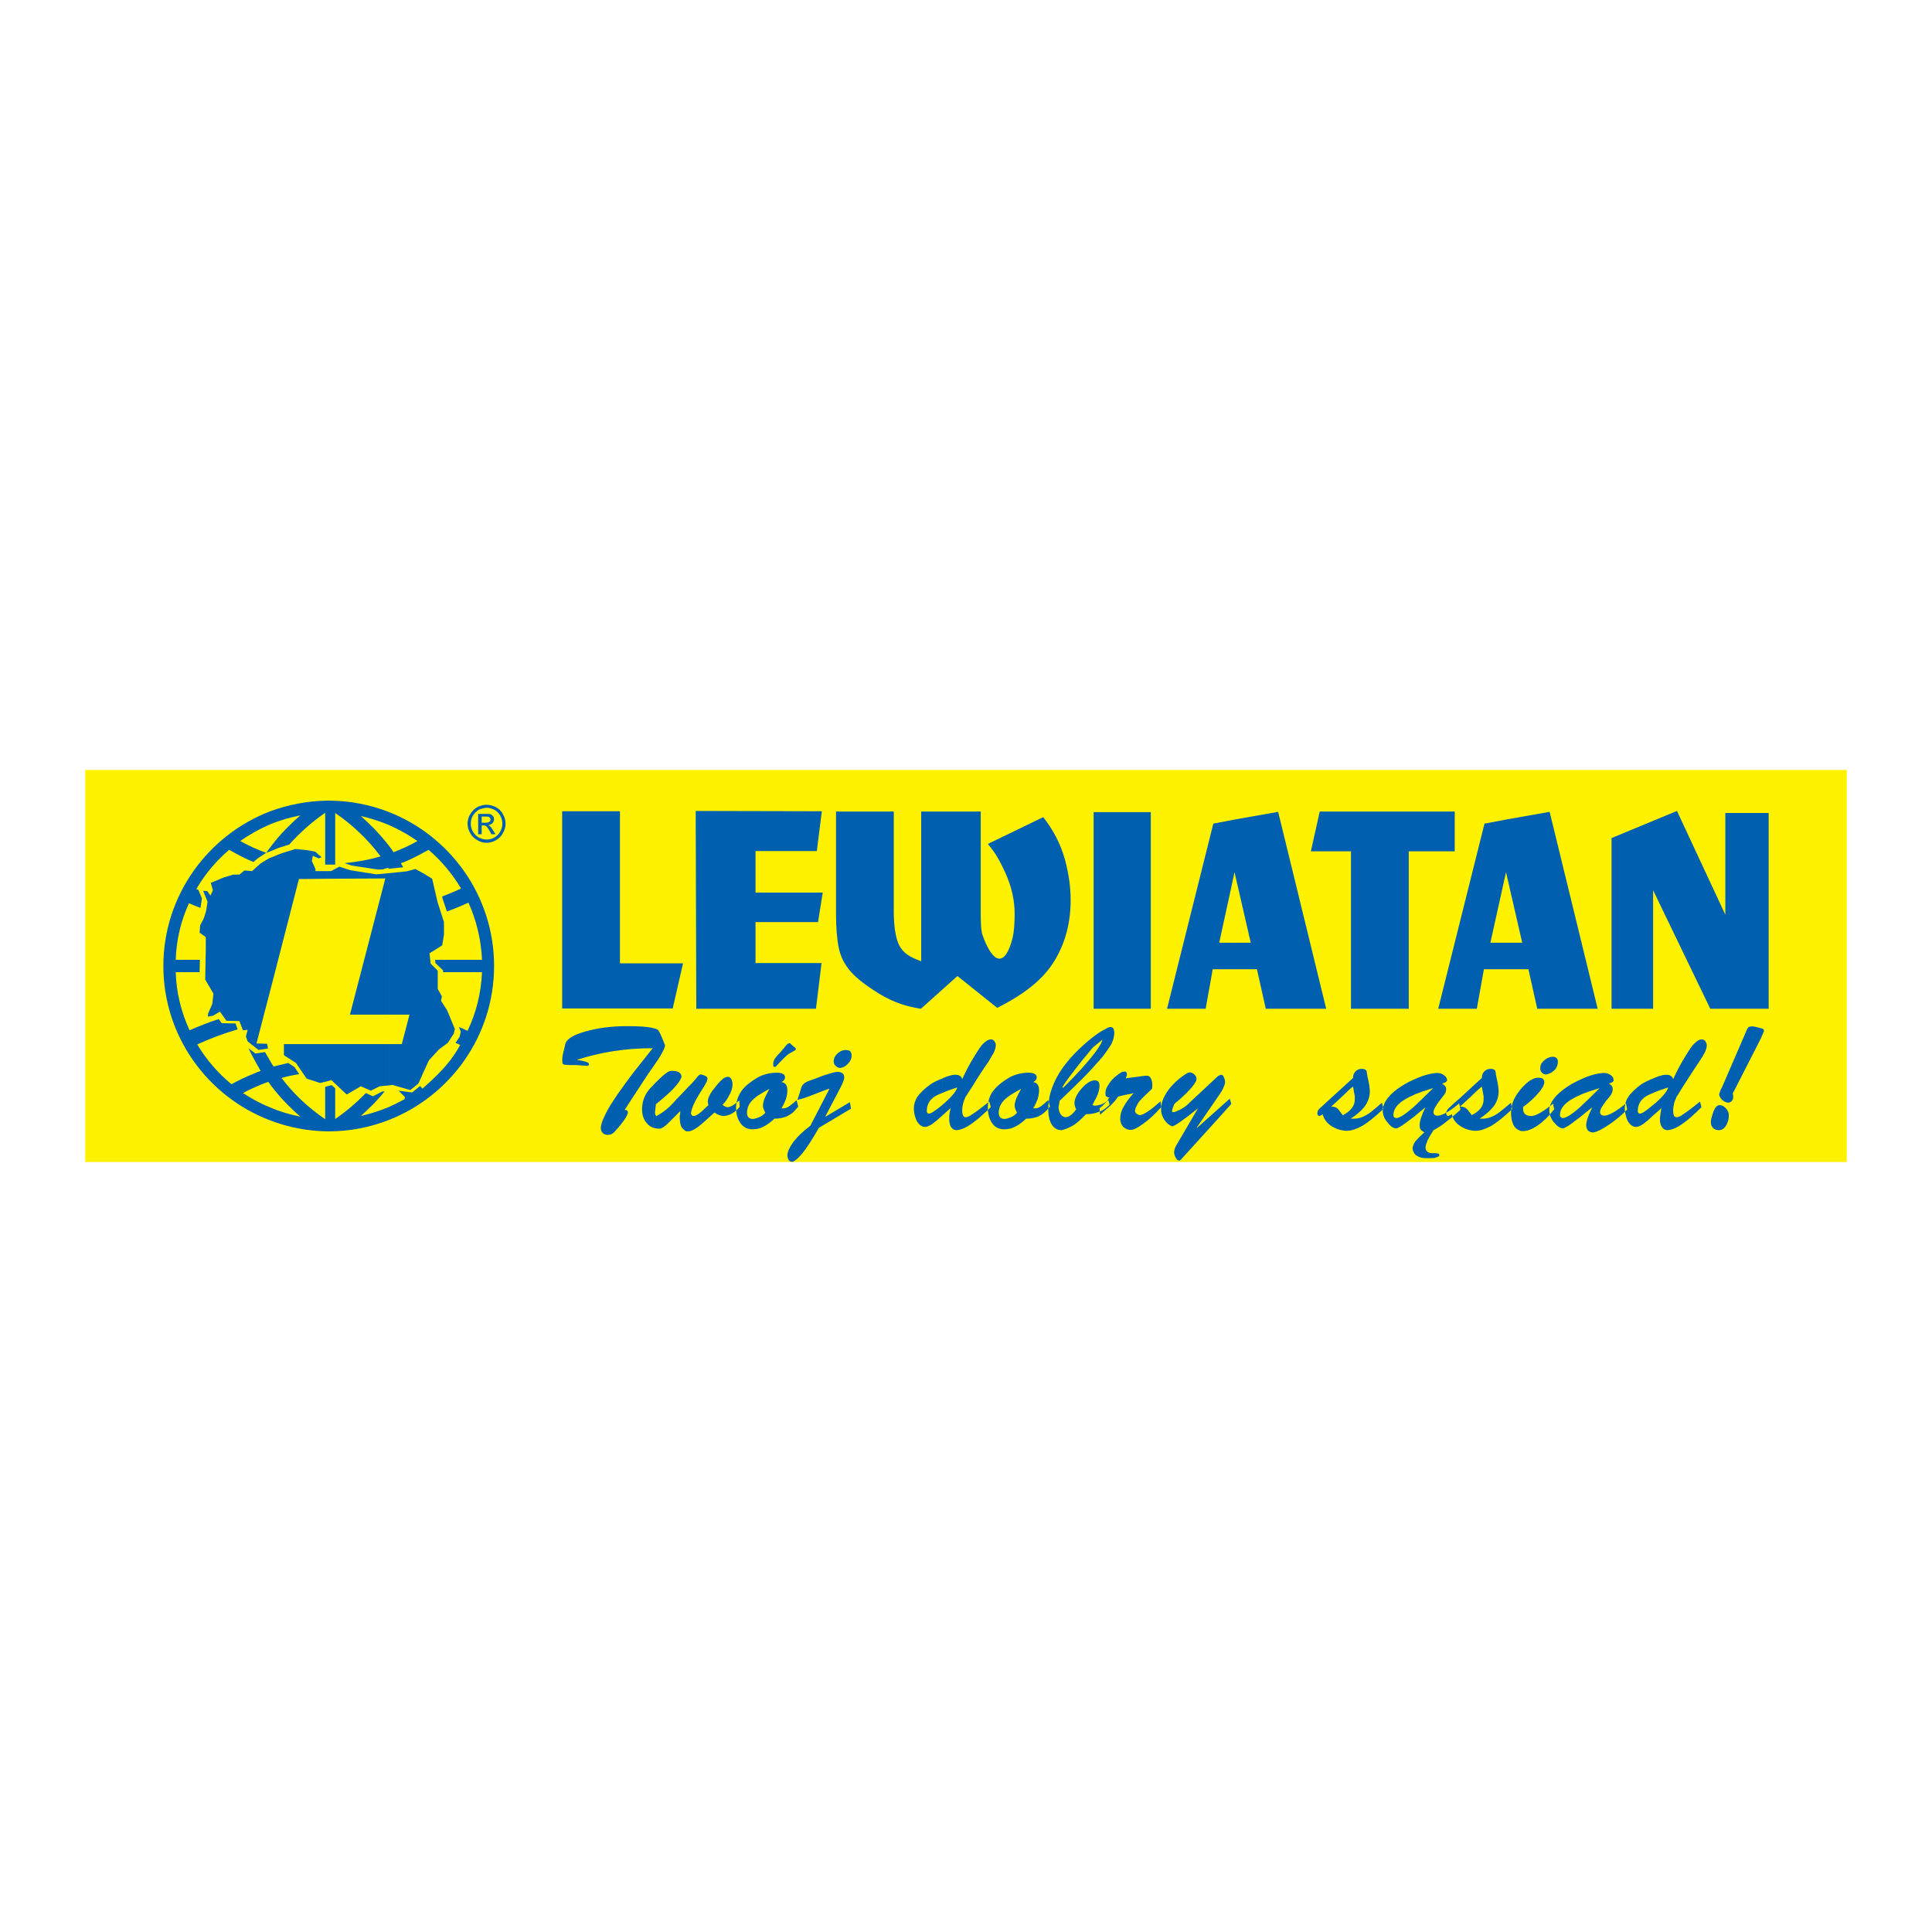 <?xml version="1.0" encoding="utf-8"?>
<!-- Generator: Adobe Illustrator 13.0.0, SVG Export Plug-In . SVG Version: 6.00 Build 14948)  -->
<!DOCTYPE svg PUBLIC "-//W3C//DTD SVG 1.0//EN" "http://www.w3.org/TR/2001/REC-SVG-20010904/DTD/svg10.dtd">
<svg version="1.0" id="Layer_1" xmlns="http://www.w3.org/2000/svg" xmlns:xlink="http://www.w3.org/1999/xlink" x="0px" y="0px"
	 width="192.756px" height="192.756px" viewBox="0 0 192.756 192.756" enable-background="new 0 0 192.756 192.756"
	 xml:space="preserve">
<g>
	<polygon fill-rule="evenodd" clip-rule="evenodd" fill="#FFFFFF" points="0,0 192.756,0 192.756,192.756 0,192.756 0,0 	"/>
	<polygon fill-rule="evenodd" clip-rule="evenodd" fill="#FFF200" points="8.504,115.936 184.252,115.936 184.252,76.821 
		8.504,76.821 8.504,115.936 8.504,115.936 	"/>
	<path fill-rule="evenodd" clip-rule="evenodd" fill="#0060AF" d="M38.825,81.026c6.117,2.411,10.47,8.381,10.47,15.352
		c0,6.97-4.353,12.94-10.47,15.351l0,0v-1.293l0,0c0.529-0.236,1.029-0.5,1.529-0.766l0,0l0.059-0.205l-0.646-0.646l1.353,0.176
		l0.794-0.646l0.235,0.264l0,0c2-1.764,2.911-2.822,3.764-4.352c-0.147-0.088-0.323-0.148-0.47-0.207l0,0l0.412-0.617l0.117-0.5
		l-0.176-0.471l0,0c0.294,0.117,0.559,0.236,0.853,0.383c0.853-1.795,1.353-3.764,1.441-5.853l0,0h-3.882v-0.176l-0.765-0.735
		l-0.029-0.323h4.676l0,0c-0.088-2.029-0.559-3.941-1.353-5.706c-0.706,0.324-1.412,0.618-2.147,0.882l0,0l-0.441-1.294
		l-0.029-0.206l0,0c0.618-0.235,1.265-0.5,1.882-0.794c-0.882-1.471-1.97-2.764-3.235-3.853c-0.059,0.03-0.118,0.059-0.177,0.088
		c-0.735,0.412-1.47,0.794-2.235,1.118c-0.118,0.029-0.235,0.088-0.353,0.118c0.059,0.147,0.147,0.264,0.235,0.412l0,0l-1.412,0.147
		v-2.265l0,0c0.029,0.03,0.059,0.088,0.088,0.118c0.118,0.147,0.235,0.323,0.353,0.5c0.824-0.323,1.618-0.676,2.382-1.118
		c-0.882-0.617-1.823-1.147-2.823-1.588l0,0V81.026L38.825,81.026L38.825,81.026L38.825,81.026z M38.825,108.289l0.353-0.059
		l0.029,0.029l1.735,0.498l0.794-0.646l0.353-0.764l0.029-0.088l0.677-1.471l1-1.088l0.882-0.648l0.588-0.912l0.118-0.469
		l-0.765-1.854L44,99.848l0.088-0.441l-0.412-0.734v-1.824l-0.706-0.706l-0.118-1.029l1.265-0.794l0.177-1.029v-1.294l-0.647-2.029
		l-0.529-2.294l-0.912-0.559l-0.765-0.412l-0.882,0.235l-1.735,0.176v14.117h2.029l-0.765,2.941h-1.265V108.289L38.825,108.289
		L38.825,108.289z M32.796,79.879c2.117,0,4.146,0.412,6.029,1.147l0,0v1.294l0,0c-0.912-0.382-1.853-0.676-2.823-0.912
		c0.441,0.412,0.882,0.823,1.294,1.235c0.529,0.559,1.059,1.147,1.529,1.765l0,0v2.265h-0.029l0,0
		c-0.03-0.029-0.059-0.059-0.059-0.088c-0.176,0.029-0.353,0.088-0.529,0.147l0,0l-0.471,0.03l-2.676-0.412l-0.677-0.235l0,0
		c1.235-0.118,2.412-0.324,3.588-0.677c-1.264-1.676-2.793-3.147-4.529-4.323l0,0v-0.029l0,0l0,0l0,0v5.176h-0.794v-6.382l0,0
		C32.708,79.879,32.766,79.879,32.796,79.879L32.796,79.879L32.796,79.879L32.796,79.879L32.796,79.879z M38.825,111.729
		c-1.882,0.736-3.912,1.148-6.029,1.148c-0.03,0-0.088,0-0.147,0l0,0v-4.5l0.441-0.117l0.353,0.322v3.059l0,0l0,0l0,0l0,0l0,0
		c1.118-0.764,2.118-1.617,3.059-2.588l0,0l0.706,0.324l0.912-0.471l0.264-0.029l0,0c-0.353,0.441-0.706,0.822-1.088,1.234
		c-0.412,0.412-0.853,0.824-1.294,1.236c0.97-0.236,1.912-0.529,2.823-0.912l0,0V111.729L38.825,111.729L38.825,111.729
		L38.825,111.729z M38.825,87.114l-1.294,0.118l-2.588-0.412l-1.088-0.353l-0.823,0.441h-0.383v0.765l5.794-0.03l-3.529,13.587
		h3.912V87.114L38.825,87.114L38.825,87.114L38.825,87.114z M38.825,104.172h-6.176v3.705l0.412-0.117l1.529,1.439l1.412-0.822
		l1,0.441l0.882-0.441l0.941-0.088V104.172L38.825,104.172L38.825,104.172z M32.648,112.877c-2-0.031-3.911-0.412-5.676-1.09l0,0
		v-1.293l0,0c0.941,0.412,1.941,0.705,3,0.912c-0.5-0.412-0.941-0.854-1.382-1.295c-0.588-0.588-1.118-1.234-1.618-1.881
		c0,0,0,0,0-0.031l0,0v-2.322l0,0c0.088,0.176,0.206,0.354,0.324,0.529c0.118-0.029,0.235-0.059,0.353-0.088
		c0.382-0.088,0.735-0.178,1.118-0.266l0,0l0.617,0.412l0.471,0.705l0,0c-0.588,0.09-1.177,0.207-1.765,0.383
		c1.206,1.588,2.676,2.971,4.323,4.088l0,0v0.029l0,0h0.029l0,0v-3.234l0.206-0.059V112.877L32.648,112.877L32.648,112.877
		L32.648,112.877z M26.973,80.938c1.765-0.647,3.676-1.029,5.676-1.059l0,0v6.382h-0.206v-5.176l0,0h-0.029l0,0v0.029l0,0
		c-1.323,0.912-2.5,1.971-3.559,3.147l0,0l-1.029,0.324l-0.853,0.353v-0.412l0,0l0,0c0.5-0.676,1.029-1.294,1.618-1.882
		c0.441-0.441,0.882-0.882,1.382-1.294c-1.059,0.206-2.059,0.5-3,0.882l0,0V80.938L26.973,80.938L26.973,80.938L26.973,80.938z
		 M32.648,86.908h-1.176v-0.206l-0.353-0.794l0.088-0.529l0.588,0.265l0.294-0.118l-0.647-0.559l-0.794-0.146l-1.176-0.118
		l-1.412,0.441l-1.088,0.441v13.205l2.853-11.087l2.823-0.029V86.908L32.648,86.908L32.648,86.908L32.648,86.908z M32.648,104.172
		h-4.323v1.088l0.059,0.059l1.147,0.734l1.059,1.559l1.353,0.441l0.706-0.176V104.172L32.648,104.172L32.648,104.172z
		 M26.973,111.787c-6.234-2.352-10.675-8.381-10.675-15.409c0-7.029,4.441-13.058,10.675-15.44l0,0v1.294l0,0
		c-1.088,0.471-2.088,1.029-3,1.676c0.824,0.471,1.676,0.853,2.588,1.176c0.117-0.176,0.264-0.353,0.411-0.559l0,0v0.412
		l-0.411,0.146l-0.853,0.559l-0.412,0.353l0,0h-0.029c-0.765-0.324-1.529-0.706-2.235-1.118c-0.059-0.03-0.118-0.059-0.177-0.088
		c-1.235,1.059-2.294,2.294-3.146,3.706l0,0l-0.03-0.029l0.03,0.059l0,0c-0.059,0.059-0.088,0.117-0.118,0.176
		c0.059,0.03,0.147,0.059,0.206,0.089l0,0l0.353,0.853l-0.147,0.941l0,0c-0.382-0.146-0.765-0.294-1.147-0.47
		c-0.794,1.735-1.265,3.646-1.323,5.646l0,0h2.411l-0.029,1.235h-2.382l0,0c0.059,2.06,0.559,4.028,1.382,5.794
		c0.941-0.412,1.912-0.795,2.911-1.117l0,0l0,0l0.294,0.41l1.382,0.031l0.206,0.588l0,0c-1.412,0.412-2.735,0.91-4.029,1.5
		c0.912,1.529,2.059,2.852,3.412,3.969c0.706-0.381,1.441-0.734,2.176-1.029c0.235-0.117,0.5-0.205,0.735-0.293
		c-0.118-0.236-0.265-0.471-0.382-0.676c-0.294-0.531-0.588-1.061-0.823-1.59l0,0l0.676,0.529l0.971-0.146l0,0
		c0.176,0.324,0.353,0.617,0.529,0.912l0,0v2.322l0,0c-0.088-0.088-0.147-0.176-0.206-0.264c-0.882,0.324-1.706,0.676-2.529,1.117
		c0.853,0.559,1.765,1.059,2.735,1.441l0,0V111.787L26.973,111.787L26.973,111.787L26.973,111.787z M26.973,85.584l-0.147,0.059
		l-0.823,0.5l-0.853,0.765l-0.765-0.059l-0.5,0.412h-0.617l-0.971,0.294l-1.265,0.529l0.206,0.735l-0.235,0.529l-0.324-0.441
		l-0.412-0.03l0.441,1.088l-0.147,0.941l-0.235,0.735l-0.353,0.676l-0.059,0.735l0.618,0.441v1.235l-0.059,3l0.823,1.412
		l-0.118,1.029l-0.412,0.941l-0.029,0.322l0.5-0.088l0.706-0.412l0.647,0.912l1.294,0.029l0.353,0.912l0.47-0.029l-0.176,0.646
		l0.176,0.5l1.088,0.854l0.941-0.148l-0.088-0.469l-1.059-0.031l1.382-5.322V85.584L26.973,85.584L26.973,85.584z"/>
	<path fill-rule="evenodd" clip-rule="evenodd" fill="#0060AF" d="M48.559,80.291c0.294,0,0.618,0.088,0.912,0.235
		c0.324,0.176,0.559,0.412,0.706,0.706c0.177,0.294,0.265,0.618,0.265,0.941c0,0.323-0.088,0.647-0.265,0.941
		c-0.146,0.294-0.382,0.529-0.676,0.706c-0.323,0.177-0.617,0.265-0.941,0.265l0,0l0,0v-0.324l0,0l0,0
		c0.265,0,0.529-0.059,0.765-0.206c0.265-0.146,0.441-0.353,0.588-0.588c0.146-0.265,0.206-0.529,0.206-0.794
		c0-0.265-0.059-0.529-0.206-0.794c-0.147-0.235-0.324-0.441-0.588-0.588c-0.265-0.118-0.5-0.206-0.765-0.206l0,0l0,0V80.291
		L48.559,80.291L48.559,80.291L48.559,80.291L48.559,80.291L48.559,80.291L48.559,80.291z M48.559,82.467
		c0.059,0.088,0.176,0.235,0.294,0.441l0,0l0.176,0.323h0.412l-0.265-0.412l0,0c-0.118-0.177-0.206-0.324-0.294-0.382
		c-0.059-0.059-0.118-0.088-0.177-0.118c0.177-0.03,0.323-0.088,0.412-0.177c0.117-0.118,0.176-0.264,0.176-0.412
		c0-0.088-0.03-0.206-0.088-0.294c-0.088-0.088-0.147-0.147-0.265-0.206c-0.088-0.029-0.206-0.029-0.382-0.029l0,0v0.265l0,0
		c0.088,0,0.147,0.029,0.206,0.029c0.059,0.03,0.088,0.059,0.118,0.118c0.029,0.03,0.059,0.088,0.059,0.147
		c0,0.088-0.029,0.176-0.118,0.235c-0.059,0.029-0.147,0.059-0.265,0.088l0,0V82.467L48.559,82.467L48.559,82.467z M48.559,84.085
		c-0.353,0-0.647-0.088-0.941-0.265c-0.323-0.176-0.559-0.411-0.706-0.706c-0.176-0.294-0.265-0.618-0.265-0.941
		c0-0.324,0.088-0.647,0.265-0.941c0.177-0.294,0.412-0.529,0.706-0.706c0.294-0.147,0.618-0.235,0.941-0.235l0,0v0.294l0,0
		c-0.265,0.03-0.529,0.088-0.794,0.206c-0.235,0.147-0.441,0.353-0.588,0.588c-0.147,0.265-0.206,0.529-0.206,0.794
		c0,0.265,0.059,0.529,0.206,0.794c0.147,0.235,0.323,0.441,0.588,0.588c0.235,0.118,0.5,0.206,0.794,0.206l0,0V84.085
		L48.559,84.085L48.559,84.085L48.559,84.085z M48.559,81.203c-0.059,0-0.088,0-0.147,0l0,0h-0.706v2.029h0.353V82.35h0.176l0,0
		c0.118,0,0.206,0.029,0.265,0.088c0.029,0,0.029,0.029,0.059,0.029l0,0v-0.382l0,0c-0.029,0-0.088,0-0.118,0l0,0h-0.382v-0.618
		h0.353l0,0c0.059,0,0.088,0,0.147,0l0,0V81.203L48.559,81.203L48.559,81.203z"/>
	<polygon fill-rule="evenodd" clip-rule="evenodd" fill="#0060AF" points="164.931,100.643 160.784,100.643 160.784,83.614 
		167.312,80.909 172.136,91.26 172.136,81.114 176.459,81.114 176.459,100.643 170.636,100.643 164.931,88.82 164.931,100.643 
		164.931,100.643 	"/>
	<polygon fill-rule="evenodd" clip-rule="evenodd" fill="#0060AF" points="134.786,84.938 130.786,84.938 131.669,80.968 
		145.138,80.968 145.138,84.938 140.551,84.938 140.551,100.643 134.786,100.643 134.786,84.938 134.786,84.938 	"/>
	<path fill-rule="evenodd" clip-rule="evenodd" fill="#0060AF" d="M123.199,81.762l4.322-0.765l4.794,19.646h-6.028l-0.883-3.941
		h-2.205v-2.646h1.588l-1.588-6.911V81.762L123.199,81.762L123.199,81.762z M116.435,100.643l4.617-18.469l2.147-0.412v5.382
		l-0.029-0.118l-1.529,7.029h1.559v2.646h-2.206l-0.706,3.941H116.435L116.435,100.643L116.435,100.643z"/>
	<path fill-rule="evenodd" clip-rule="evenodd" fill="#0060AF" d="M150.285,81.762l4.322-0.765l4.794,19.646h-6.028l-0.883-3.941
		h-2.205v-2.646h1.588l-1.588-6.911V81.762L150.285,81.762L150.285,81.762z M143.491,100.643l4.617-18.469l2.177-0.412v5.382
		l-0.03-0.118l-1.559,7.029h1.589v2.646h-2.235l-0.706,3.941H143.491L143.491,100.643L143.491,100.643z"/>
	<polygon fill-rule="evenodd" clip-rule="evenodd" fill="#0060AF" points="109.112,100.643 109.112,81.026 114.817,81.026 
		114.817,100.643 109.112,100.643 109.112,100.643 	"/>
	<path fill-rule="evenodd" clip-rule="evenodd" fill="#0060AF" d="M83.409,91.172V80.968h5.764v10.028l0,0
		c0,1.323,0.176,2.646,0.559,3.353c0.471,0.823,1.029,1.118,2.176,1.559l0,0V80.968h5.941v9.234l0,0c0,1.47-0.029,2.529,0.205,3.176
		c1.06,2.882,2.235,3.088,2.971,0.206c0.147-0.618,0.206-1.441,0.206-2.441c0-1.294-0.294-2.647-0.912-4.029
		c-0.529-1.146-0.97-2-1.764-2.911l0,0l5.528-2.676l0,0c1,1.294,1.706,2.588,2.177,4.264c0.353,1.323,0.559,2.676,0.559,4
		c0,2.265-0.529,4.265-1.588,6.029c-1.206,2-3.147,3.412-5.735,4.736l0,0l-3.97-3.178l-3.647,3.266l0,0
		c-1.323-0.207-2.588-0.559-4.117-1.471c-1.294-0.795-2.265-1.529-2.882-2.235c-0.618-0.706-1.03-1.5-1.206-2.412
		C83.497,93.643,83.409,92.525,83.409,91.172L83.409,91.172L83.409,91.172L83.409,91.172z"/>
	<polygon fill-rule="evenodd" clip-rule="evenodd" fill="#0060AF" points="81.997,80.938 81.497,84.908 75.38,84.908 75.38,89.055 
		82.085,89.055 81.615,91.996 75.38,91.996 75.38,96.083 81.968,96.083 81.409,100.643 69.469,100.643 69.41,80.909 81.997,80.938 
		81.997,80.938 	"/>
	<polygon fill-rule="evenodd" clip-rule="evenodd" fill="#0060AF" points="56.088,100.613 56.088,80.938 61.852,80.938 
		61.852,96.113 68.146,96.113 67.116,100.613 56.088,100.613 56.088,100.613 	"/>
	<path fill-rule="evenodd" clip-rule="evenodd" fill="#0060AF" d="M166.43,108.494c-0.617,0.205-1.146,0.383-1.528,0.559l0,0v-1.441
		l0,0c0.088-0.029,0.146-0.059,0.205-0.088c0.471-0.205,0.854-0.295,1.118-0.295c0.411,0,0.617,0.148,0.705,0.441
		c0.354-0.764,0.677-1.381,0.971-1.881c0.383-0.648,0.706-1.146,0.971-1.5c0.354-0.383,0.647-0.588,0.883-0.588
		c0.176,0,0.294,0.059,0.382,0.176c0.088,0.146,0.147,0.266,0.147,0.412c0,0.176-0.06,0.412-0.177,0.676
		c-0.147,0.295-0.323,0.588-0.588,0.971c-0.412,0.617-0.971,1.471-1.647,2.529c-0.294,0.471-0.5,0.824-0.617,1
		c-0.089,0.205-0.177,0.412-0.235,0.646c-0.059,0.236-0.089,0.471-0.089,0.676c0,0.441,0.089,0.678,0.324,0.678
		c0.176,0,0.411-0.088,0.676-0.295c0.265-0.176,0.854-0.588,1.677-1.264l0,0l0.147,0.559l0,0c-0.706,0.705-1.324,1.264-1.883,1.646
		c-0.617,0.441-1.146,0.646-1.588,0.646c-0.441-0.088-0.677-0.471-0.677-1.146c0.029-0.176,0.029-0.322,0.06-0.5
		c0.029-0.146,0.059-0.354,0.088-0.559c-0.323,0.324-0.617,0.559-0.853,0.764l0,0v-1.057l0,0c0.088-0.061,0.176-0.148,0.265-0.207
		C165.96,109.348,166.371,108.818,166.43,108.494L166.43,108.494L166.43,108.494L166.43,108.494L166.43,108.494z M172.871,109.111
		c0.029,0.088,0.059,0.178,0.059,0.295c0,0.354-0.177,0.559-0.5,0.617c-0.206-0.029-0.412-0.117-0.588-0.264
		c-0.177-0.178-0.294-0.354-0.324-0.561c0.03-0.117,0.059-0.234,0.089-0.293c0.029-0.088,0.059-0.207,0.177-0.383l0,0l2.44-5.646
		l0,0c0.059-0.176,0.147-0.295,0.206-0.383c0.088-0.059,0.205-0.088,0.323-0.088l0,0h0.177l0.529,0.117l0,0
		c0.117,0.029,0.205,0.059,0.323,0.09c0.147,0.029,0.206,0.117,0.206,0.234c0,0.059-0.118,0.324-0.324,0.795l0,0L172.871,109.111
		L172.871,109.111L172.871,109.111L172.871,109.111z M170.871,111.141c0.177-0.588,0.411-0.881,0.677-0.881
		c0.264,0,0.47,0.117,0.646,0.322c0.206,0.205,0.294,0.441,0.294,0.707c0,0.322-0.088,0.646-0.235,0.939
		c-0.206,0.354-0.441,0.529-0.765,0.529c-0.206,0-0.411-0.059-0.559-0.205c-0.176-0.146-0.235-0.354-0.235-0.588
		c0-0.207,0.029-0.383,0.088-0.5C170.812,111.316,170.842,111.199,170.871,111.141L170.871,111.141L170.871,111.141L170.871,111.141
		z M164.901,109.053c-0.295,0.117-0.53,0.236-0.677,0.324c-0.559,0.352-0.823,0.852-0.823,1.471c0,0.146,0.059,0.234,0.206,0.264
		c0.205,0,0.646-0.293,1.294-0.852l0,0v1.057l0,0c-0.354,0.324-0.56,0.531-0.618,0.561c-0.44,0.381-0.823,0.559-1.088,0.559
		c-0.354-0.029-0.618-0.266-0.823-0.648c-0.059-0.146-0.118-0.293-0.147-0.439l0,0v-0.529l0,0c0.029-0.031,0.059-0.09,0.117-0.119
		l0,0l-0.117-0.617l0,0l0,0l0,0v-0.176l0,0c0.029-0.146,0.117-0.295,0.206-0.441c0.265-0.412,0.735-0.854,1.323-1.295
		c0.294-0.176,0.677-0.381,1.147-0.559l0,0V109.053L164.901,109.053L164.901,109.053z M162.225,109.906v0.176l0,0
		c-1,0.824-1.735,1.234-2.206,1.234c-0.235-0.027-0.382-0.146-0.382-0.352c0-0.178,0.088-0.383,0.265-0.646
		c0.147-0.236,0.353-0.529,0.647-0.854c0.117-0.146,0.205-0.266,0.265-0.412c0.059-0.117,0.088-0.264,0.088-0.383
		c0-0.234-0.117-0.41-0.383-0.559c0.324-0.088,0.471-0.205,0.471-0.322c0-0.236-0.088-0.383-0.294-0.529
		c-0.206-0.148-0.441-0.207-0.646-0.207l0,0h-0.147l0,0c-0.706,0.059-1.471,0.295-2.265,0.676l0,0v1.529l0,0
		c0.089-0.059,0.177-0.088,0.265-0.117c0.265-0.117,0.853-0.322,1.706-0.588c-0.854,0.854-1.5,1.471-1.941,1.883
		c0,0-0.029,0-0.029,0.029l0,0v1l0,0c0.323-0.266,0.706-0.588,1.206-0.971l0,0v0.029l0,0c-0.382,0.766-0.589,1.324-0.589,1.734
		c0,0.207,0.06,0.383,0.147,0.5c0.088,0.119,0.235,0.178,0.441,0.236c0.382,0,0.971-0.295,1.794-0.854
		c0.588-0.412,1.117-0.852,1.588-1.322l0,0v0.529l0,0c-0.088-0.266-0.118-0.5-0.118-0.766
		C162.106,110.348,162.137,110.141,162.225,109.906L162.225,109.906L162.225,109.906L162.225,109.906z M157.637,107.729v1.529l0,0
		c-0.559,0.236-1,0.502-1.294,0.736c-0.471,0.383-0.706,0.793-0.706,1.264c0,0.09,0.03,0.148,0.089,0.207
		c0.029,0.029,0.088,0.059,0.177,0.088c0.323,0,0.911-0.354,1.734-1.088l0,0v1l0,0c-0.117,0.088-0.206,0.146-0.323,0.234
		c-0.617,0.5-1.088,0.795-1.353,0.883c-0.265,0-0.559-0.176-0.883-0.559c-0.029-0.029-0.059-0.059-0.088-0.088l0,0v-1.178l0,0
		c0.029-0.029,0.059-0.059,0.088-0.088l0,0l-0.088-0.293v-0.707l0,0c0.382-0.529,1-1.029,1.823-1.529
		C157.107,107.994,157.372,107.848,157.637,107.729L157.637,107.729L157.637,107.729L157.637,107.729L157.637,107.729z
		 M154.99,106.848v-1.412l0,0c0.294,0.029,0.441,0.205,0.441,0.5c0,0.324-0.118,0.588-0.324,0.824
		C155.078,106.789,155.049,106.818,154.99,106.848L154.99,106.848L154.99,106.848L154.99,106.848z M154.99,105.436v1.412l0,0
		c-0.177,0.176-0.441,0.293-0.735,0.354c-0.147,0-0.294-0.061-0.412-0.178c-0.117-0.117-0.176-0.264-0.176-0.441
		c0-0.088,0.029-0.176,0.029-0.264c0.029-0.088,0.059-0.146,0.088-0.207c0.147-0.205,0.323-0.381,0.529-0.5
		c0.206-0.117,0.412-0.176,0.589-0.176C154.932,105.436,154.961,105.436,154.99,105.436L154.99,105.436L154.99,105.436
		L154.99,105.436L154.99,105.436z M154.99,109.67v0.707l-0.029-0.266l0,0c-1.029,0.824-1.765,1.236-2.177,1.236
		c-0.529,0-0.823-0.236-0.823-0.707l0,0v-0.205l0,0c0.353-0.236,0.765-0.588,1.235-1.059c0.588-0.619,0.882-1.088,0.882-1.412
		c0-0.146-0.059-0.266-0.176-0.354c-0.118-0.059-0.265-0.088-0.412-0.088c-0.206,0-0.441,0.059-0.706,0.205
		c-0.206,0.119-0.382,0.266-0.529,0.383c-0.471,0.441-0.823,0.883-1.088,1.354c-0.177,0.295-0.294,0.646-0.353,0.971l0,0v-0.059
		l0.059,0.264l0,0c-0.029,0.029-0.029,0.029-0.059,0.059l0,0v0.971l0,0c0.029,0.207,0.117,0.383,0.176,0.559
		c0.177,0.324,0.441,0.529,0.794,0.617l0,0h0.206l0,0c0.383,0,0.854-0.176,1.383-0.529c0.588-0.41,1.117-0.91,1.617-1.559l0,0v1.178
		l0,0c-0.265-0.383-0.412-0.736-0.412-1.117c0-0.178,0-0.295,0.029-0.354C154.667,110.199,154.813,109.936,154.99,109.67
		L154.99,109.67L154.99,109.67L154.99,109.67z M150.814,110.377v0.059l0,0c-0.03,0.205-0.06,0.412-0.06,0.646
		c0,0.207,0.029,0.412,0.06,0.588l0,0v-0.971l0,0c-0.765,0.736-1.441,1.266-2,1.617c-0.618,0.324-1.118,0.502-1.559,0.502
		c-0.147,0-0.265,0-0.412-0.031l0,0v-1.529l0,0c0.794-0.41,1.177-0.91,1.177-1.559l0,0v-0.322l-0.177-0.971l0,0
		c-0.117,0.088-0.471,0.383-1,0.912l0,0v-0.854l1-0.912l0,0c0-0.293,0.088-0.5,0.265-0.676s0.382-0.236,0.617-0.236
		c0.324,0,0.5,0.119,0.5,0.412c0,0.029,0.06,0.383,0.206,1.029c0.059,0.354,0.088,0.648,0.088,0.824
		c0,0.559-0.176,1.088-0.588,1.588c-0.323,0.383-0.765,0.764-1.323,1.117c0.147,0,0.265,0,0.353,0c0.529,0,1.089-0.234,1.647-0.646
		c0.471-0.383,0.853-0.705,1.146-0.941l0,0L150.814,110.377L150.814,110.377L150.814,110.377z M146.844,108.465v0.854l0,0
		c-0.088,0.088-0.206,0.205-0.323,0.293c-0.354,0.324-0.618,0.588-0.823,0.766l0,0v-0.854L146.844,108.465L146.844,108.465
		L146.844,108.465L146.844,108.465z M146.844,111.258v1.529l0,0c-0.411-0.059-0.794-0.205-1.146-0.439l0,0l0,0v-1.619l0,0
		c0-0.029,0-0.029,0-0.029l0,0v-0.059v-0.234l0,0c0.265,0,0.47,0.059,0.646,0.234C146.373,110.641,146.521,110.848,146.844,111.258
		L146.844,111.258L146.844,111.258L146.844,111.258L146.844,111.258z M145.697,109.523v0.854l0,0c0,0-0.03,0-0.03,0.029h0.03l0,0
		v0.234l-0.118-0.559l0,0c-0.206,0.178-0.412,0.354-0.588,0.471l0,0v-0.412L145.697,109.523L145.697,109.523L145.697,109.523
		L145.697,109.523z M145.697,110.729v1.619l0,0c-0.324-0.207-0.56-0.471-0.706-0.766l0,0v-0.234l0,0
		C145.256,111.141,145.491,110.906,145.697,110.729L145.697,110.729L145.697,110.729L145.697,110.729z M144.991,110.141v0.412l0,0
		c-0.677,0.5-1.235,0.764-1.589,0.764c-0.264-0.027-0.382-0.146-0.382-0.352c0-0.178,0.088-0.383,0.265-0.646
		c0.117-0.236,0.353-0.529,0.617-0.854c0.118-0.146,0.206-0.266,0.295-0.412c0.059-0.117,0.088-0.264,0.088-0.383
		c0-0.234-0.147-0.41-0.412-0.559c0.324-0.088,0.5-0.205,0.5-0.322c0-0.236-0.117-0.383-0.323-0.529
		c-0.206-0.148-0.412-0.207-0.617-0.207l0,0h-0.147l0,0c-0.705,0.059-1.471,0.295-2.265,0.676l0,0v1.529l0,0
		c0.089-0.059,0.177-0.088,0.265-0.117c0.265-0.117,0.854-0.322,1.706-0.588c-0.853,0.854-1.5,1.471-1.94,1.883
		c0,0-0.03,0-0.03,0.029l0,0v1l0,0c0.294-0.266,0.706-0.588,1.177-0.971l0,0v0.029l0,0c-0.383,0.766-0.559,1.324-0.559,1.734
		c0,0.207,0.029,0.354,0.117,0.471c0.089,0.09,0.206,0.178,0.354,0.236c-0.383,0.352-0.677,0.646-0.854,0.852
		c-0.117,0.148-0.205,0.295-0.235,0.412l0,0v0.678l0,0c0.059,0.176,0.177,0.322,0.354,0.41c0.265,0.178,0.559,0.236,0.911,0.236
		c0.412,0,0.677,0,0.854-0.029c0.146-0.059,0.294-0.088,0.44-0.178c0,0,0-0.029,0.029-0.088c0-0.029-0.029-0.088-0.059-0.146
		c-0.117-0.029-0.235-0.059-0.353-0.059c-0.118,0-0.235,0-0.354,0c-0.176,0-0.323-0.059-0.44-0.146
		c-0.118-0.119-0.177-0.236-0.177-0.412c0-0.207,0.088-0.441,0.206-0.736c0.147-0.293,0.353-0.617,0.588-1
		c0.412-0.205,0.912-0.529,1.471-1c0.177-0.117,0.353-0.264,0.5-0.41l0,0v0.234l0,0c-0.06-0.117-0.118-0.266-0.147-0.412
		c-0.146,0.088-0.265,0.146-0.353,0.178c-0.059,0-0.118-0.031-0.147-0.09c-0.029-0.029-0.059-0.117-0.059-0.176
		c0-0.176,0.088-0.354,0.235-0.5l0,0L144.991,110.141L144.991,110.141L144.991,110.141z M141.021,107.729v1.529l0,0
		c-0.559,0.236-1,0.502-1.294,0.736c-0.471,0.383-0.705,0.793-0.705,1.264c0,0.09,0.029,0.148,0.059,0.207
		c0.059,0.029,0.117,0.059,0.206,0.088c0.323,0,0.882-0.354,1.734-1.088l0,0v1l0,0c-0.117,0.088-0.235,0.146-0.323,0.234
		c-0.646,0.5-1.088,0.795-1.382,0.883c-0.265,0-0.56-0.176-0.854-0.559c-0.265-0.295-0.411-0.588-0.47-0.883l0,0v-0.471l0,0
		l0.029-0.029l0,0l-0.029-0.146v-0.029l0,0c0.205-0.824,0.94-1.588,2.205-2.324C140.462,107.994,140.727,107.848,141.021,107.729
		L141.021,107.729L141.021,107.729L141.021,107.729L141.021,107.729z M141.021,114.229v0.678l0,0
		c-0.059-0.09-0.088-0.236-0.088-0.354S140.962,114.346,141.021,114.229L141.021,114.229L141.021,114.229L141.021,114.229z
		 M137.992,110.465v0.029l-0.118-0.471l0,0c-0.265,0.236-0.647,0.559-1.117,0.941c-0.56,0.412-1.118,0.646-1.647,0.646
		c-0.088,0-0.206,0-0.353,0c0.559-0.354,1-0.734,1.323-1.117c0.383-0.5,0.588-1.029,0.588-1.588c0-0.176-0.029-0.471-0.088-0.824
		c-0.147-0.646-0.206-1-0.206-1.029c0-0.293-0.177-0.412-0.529-0.412c-0.206,0-0.411,0.061-0.588,0.236s-0.265,0.383-0.265,0.676
		l0,0l-1,0.912v0.854l0,0c0.529-0.529,0.853-0.824,1-0.912l0,0l0.176,0.971v0.322l0,0c0,0.648-0.411,1.148-1.176,1.559l0,0v1.529
		l0,0c0.147,0.031,0.265,0.031,0.411,0.031c0.441,0,0.941-0.178,1.529-0.502c0.589-0.352,1.266-0.91,2.06-1.646l0,0v0.471l0,0
		c-0.03-0.117-0.03-0.205-0.03-0.322C137.962,110.641,137.962,110.523,137.992,110.465L137.992,110.465L137.992,110.465
		L137.992,110.465L137.992,110.465z M133.992,108.465v0.854l0,0c-0.118,0.088-0.206,0.205-0.323,0.293
		c-0.354,0.354-0.647,0.588-0.854,0.795c0.295,0,0.5,0.059,0.677,0.234c0,0,0.177,0.207,0.471,0.617c0.029,0,0.029,0,0.029,0l0,0
		v1.529l0,0c-0.412-0.059-0.794-0.205-1.147-0.439c-0.47-0.295-0.765-0.707-0.882-1.178c-0.118,0.088-0.235,0.146-0.323,0.178
		c-0.059,0-0.118-0.031-0.147-0.09c-0.059-0.029-0.059-0.117-0.059-0.176c0-0.176,0.059-0.354,0.235-0.5l0,0L133.992,108.465
		L133.992,108.465L133.992,108.465L133.992,108.465z M115.847,110.848v-0.354l0,0c0.029-0.412,0.147-0.795,0.383-1.205
		c0.294-0.559,0.764-1.119,1.44-1.678c0.354-0.264,0.589-0.441,0.706-0.5c0.146-0.088,0.235-0.117,0.353-0.117
		c0.147,0,0.294,0.088,0.441,0.207c0.147,0.146,0.206,0.293,0.206,0.469c0,0.09-0.029,0.178-0.088,0.266
		c-0.177,0.324-0.501,0.705-0.971,1.176c-0.412,0.383-0.735,0.707-1,0.883c-0.118,0.088-0.206,0.234-0.265,0.441
		c-0.088,0.205-0.118,0.352-0.118,0.471c0.059,0.029,0.089,0.059,0.089,0.059c0.176,0,0.411-0.117,0.735-0.266
		c0.353-0.176,0.646-0.412,0.94-0.705l0,0l2.677-2.5l0,0c0.088-0.088,0.146-0.146,0.235-0.176c0.088-0.059,0.146-0.09,0.234-0.09
		c0.118,0,0.206,0.09,0.266,0.266c0.088,0.176,0.117,0.324,0.117,0.471s-0.059,0.295-0.147,0.5
		c-0.059,0.176-0.205,0.441-0.411,0.734l0,0l-2.265,3.295l0.029,0.029l3.265-2.912l0.146,0.529l0,0
		c-1.646,1.854-3.353,3.705-5.028,5.559c-0.059,0.059-0.118,0.088-0.206,0.088s-0.206-0.088-0.294-0.264
		c-0.118-0.178-0.177-0.383-0.177-0.588c0.029-0.236,0.088-0.412,0.177-0.59l0,0l2.205-3.764l0,0
		c-1.499,1.205-2.353,1.795-2.588,1.795c-0.294-0.119-0.559-0.354-0.765-0.648C115.994,111.465,115.876,111.17,115.847,110.848
		L115.847,110.848L115.847,110.848L115.847,110.848L115.847,110.848z M115.847,110.465c0,0,0,0,0.029,0l0,0l-0.029-0.059V110.465
		L115.847,110.465L115.847,110.465z M115.847,110.406v0.059l0,0c-0.617,0.705-1.235,1.264-1.823,1.676
		c-0.559,0.412-0.941,0.588-1.235,0.588c-0.235,0-0.471-0.088-0.677-0.264c-0.205-0.178-0.323-0.441-0.353-0.795
		c0-0.441,0.118-0.883,0.383-1.322c0.205-0.354,0.5-0.766,0.94-1.266l0,0v-0.029l0,0c-0.146,0.059-0.411,0.117-0.794,0.176
		c-0.382,0.09-0.646,0.148-0.735,0.178c-0.205,0.322-0.529,0.705-1,1.117c-0.029,0.029-0.088,0.059-0.117,0.088l0,0v-0.146l0,0
		c0.088-0.088,0.177-0.146,0.265-0.266l0,0l-0.118-0.439l0,0c-0.059,0.029-0.088,0.059-0.146,0.088l0,0l0,0l0,0
		c0.088-0.119,0.146-0.236,0.265-0.354c-0.118,0-0.206-0.029-0.265-0.059l0,0v-0.971l0,0c0.088-0.146,0.177-0.295,0.294-0.471
		c0.294-0.412,0.706-0.734,1.177-1.029c0.117-0.029,0.205-0.059,0.294-0.059c0.146,0,0.235,0.088,0.235,0.264
		c0,0.119-0.059,0.236-0.118,0.412c0.441-0.059,0.883-0.117,1.323-0.176c0.412-0.059,0.677-0.088,0.766-0.088
		c0.205,0,0.353,0.117,0.44,0.322c0.088,0.178,0.118,0.412,0.118,0.648c0,0.146,0,0.264-0.03,0.322
		c-0.029,0.059-0.117,0.146-0.323,0.324c-0.5,0.471-0.853,0.824-1.029,1.059c-0.088,0.146-0.146,0.293-0.235,0.441
		c-0.059,0.146-0.088,0.264-0.117,0.383c0.029,0.146,0.088,0.234,0.146,0.293c0.089,0.059,0.177,0.117,0.324,0.146
		c0.206,0,0.5-0.146,0.882-0.41c0.323-0.207,0.706-0.529,1.206-0.971l0,0L115.847,110.406L115.847,110.406L115.847,110.406
		L115.847,110.406z M115.847,110.494c0,0.059,0,0.117,0,0.176s0,0.117,0,0.178l0,0V110.494L115.847,110.494L115.847,110.494
		L115.847,110.494z M110.436,104.848v-2.266l0,0l0,0c0.146-0.088,0.265-0.117,0.353-0.117c0.265,0,0.383,0.207,0.383,0.588
		c0,0.324-0.089,0.678-0.265,1.059C110.788,104.348,110.612,104.582,110.436,104.848L110.436,104.848L110.436,104.848
		L110.436,104.848z M110.436,102.582v2.266l0,0c-0.177,0.234-0.353,0.5-0.588,0.764l0,0v-1.5l0,0
		c0.059-0.146,0.117-0.264,0.146-0.381c-0.059,0.029-0.088,0.088-0.146,0.117l0,0v-0.941l0,0
		C110.053,102.789,110.259,102.672,110.436,102.582L110.436,102.582L110.436,102.582L110.436,102.582L110.436,102.582z
		 M110.436,108.465v0.971l0,0c-0.117-0.059-0.147-0.178-0.147-0.354S110.318,108.699,110.436,108.465L110.436,108.465
		L110.436,108.465L110.436,108.465L110.436,108.465z M110.436,109.848L110.436,109.848L110.436,109.848
		c-0.206,0.176-0.412,0.293-0.588,0.352l0,0l0,0v0.266l0,0c0.146-0.146,0.294-0.266,0.44-0.441
		C110.318,109.994,110.377,109.936,110.436,109.848L110.436,109.848L110.436,109.848L110.436,109.848L110.436,109.848z
		 M110.436,110.465v0.146l0,0c-0.206,0.176-0.383,0.354-0.588,0.529l0,0v-0.293l0,0
		C110.053,110.758,110.259,110.611,110.436,110.465L110.436,110.465L110.436,110.465L110.436,110.465z M109.848,102.906v0.941l0,0
		c-0.265,0.205-0.529,0.441-0.795,0.646c-0.617,0.736-1.294,1.529-1.97,2.441c-0.735,0.941-1.088,1.471-1.088,1.588
		c0.029,0,0.029,0,0.059,0c0.029-0.029,0.088-0.059,0.177-0.146c0.559-0.559,1.059-1.088,1.528-1.588
		c0.589-0.648,1.06-1.207,1.441-1.707c0.294-0.381,0.5-0.705,0.647-0.971l0,0v1.5l0,0c-0.147,0.178-0.295,0.354-0.471,0.529
		c-0.529,0.619-1.177,1.295-1.941,2.029c-0.559,0.561-1.117,1.088-1.705,1.648c-0.03,0.088-0.03,0.205-0.06,0.322
		c-0.029,0.119-0.029,0.207-0.059,0.295c0,0.293,0.088,0.529,0.206,0.734c0.146,0.207,0.323,0.295,0.529,0.295
		c0.353-0.029,0.677-0.295,1.029-0.795c-0.088-0.146-0.147-0.322-0.177-0.559c0-0.471,0.235-0.971,0.735-1.529
		c0.471-0.529,0.912-0.793,1.294-0.793c0.323,0,0.471,0.176,0.471,0.529c0,0.352-0.088,0.705-0.294,1.146
		c-0.147,0.264-0.294,0.529-0.412,0.795l0,0l0.235,0.059l0,0c0.206,0,0.412-0.059,0.618-0.119l0,0v0.266l0,0
		c-0.06,0.029-0.089,0.088-0.147,0.117l0,0l0.059,0.646l0,0c0.029-0.029,0.06-0.059,0.089-0.088l0,0v-0.293l0,0
		c-0.06,0.029-0.118,0.059-0.147,0.059c-0.412,0.176-0.853,0.264-1.353,0.264c-0.471,0.5-0.912,0.912-1.383,1.178
		c-0.382,0.205-0.734,0.352-1.059,0.41c-0.411,0-0.735-0.176-0.97-0.559c-0.118-0.176-0.206-0.412-0.266-0.676l0,0v-1.029l0,0
		c0.03-0.029,0.06-0.059,0.089-0.088l0,0l-0.089-0.324v-0.412l0,0c0.06-0.412,0.177-0.793,0.324-1.205
		c0.323-0.854,0.794-1.646,1.382-2.383c0.471-0.617,1.059-1.205,1.765-1.852C108.729,103.701,109.318,103.23,109.848,102.906
		L109.848,102.906L109.848,102.906L109.848,102.906z M104.671,109.67v0.412l-0.088-0.322l0,0c-0.294,0.264-0.529,0.469-0.735,0.617
		c-0.206,0.146-0.412,0.205-0.588,0.205c-0.029,0-0.088,0-0.177,0c0.177-0.295,0.324-0.617,0.441-0.912
		c0.088-0.322,0.146-0.617,0.146-0.881c0-0.5-0.205-0.795-0.588-0.824c0.147-0.088,0.235-0.146,0.265-0.236
		c0.06-0.059,0.088-0.146,0.088-0.234c0-0.324-0.294-0.471-0.823-0.471c-0.646,0-1.265,0.146-1.853,0.441l0,0v1.824l0,0
		c0.294-0.178,0.647-0.412,1.118-0.648c-0.206,0.383-0.354,0.648-0.441,0.854c-0.147,0.324-0.206,0.617-0.206,0.883
		c0.029,0.205,0.117,0.41,0.235,0.646c-0.177,0.205-0.382,0.354-0.617,0.441c-0.03,0.029-0.06,0.029-0.089,0.029l0,0v1.117l0,0
		c0.529-0.146,1.059-0.471,1.617-1c0.471,0,0.912-0.088,1.235-0.234c0.383-0.178,0.735-0.471,1.059-0.883l0,0v1.029l0,0
		c-0.059-0.234-0.088-0.529-0.088-0.854C104.583,110.348,104.612,109.994,104.671,109.67L104.671,109.67L104.671,109.67
		L104.671,109.67z M100.76,107.465v1.824l0,0c-0.146,0.117-0.294,0.205-0.382,0.293c-0.5,0.412-0.735,0.912-0.735,1.441
		c0,0.412,0.206,0.617,0.617,0.617c0.147-0.029,0.324-0.059,0.5-0.146l0,0v1.117l0,0c-0.176,0.029-0.382,0.059-0.559,0.059
		c-0.529,0-0.971-0.205-1.235-0.646c0,0,0,0-0.029-0.029l0,0v-2.941l0,0c0.235-0.354,0.529-0.676,0.912-0.971
		C100.143,107.848,100.466,107.641,100.76,107.465L100.76,107.465L100.76,107.465L100.76,107.465L100.76,107.465z M98.937,105.377
		v-1.676l0,0c0.117,0.029,0.206,0.088,0.265,0.176c0.118,0.146,0.147,0.266,0.147,0.412c0,0.176-0.06,0.412-0.177,0.676
		C99.113,105.111,99.024,105.23,98.937,105.377L98.937,105.377L98.937,105.377L98.937,105.377z M98.937,103.701v1.676l0,0
		c-0.088,0.176-0.206,0.354-0.323,0.559c-0.441,0.617-1,1.471-1.647,2.529c-0.324,0.471-0.53,0.824-0.647,1
		c-0.088,0.205-0.176,0.412-0.235,0.646c-0.059,0.236-0.088,0.471-0.088,0.676c0,0.441,0.118,0.678,0.323,0.678
		c0.177,0,0.412-0.088,0.677-0.295c0.294-0.176,0.853-0.588,1.706-1.264l0,0l0.147,0.559l0,0c-0.735,0.705-1.353,1.264-1.912,1.646
		c-0.618,0.441-1.146,0.646-1.588,0.646c-0.441-0.088-0.646-0.471-0.646-1.146c0-0.176,0-0.322,0.029-0.5
		c0.03-0.146,0.059-0.354,0.118-0.559c-0.353,0.324-0.647,0.559-0.853,0.764l0,0v-1.057l0,0c0.059-0.061,0.147-0.148,0.235-0.207
		c0.794-0.705,1.206-1.234,1.265-1.559c-0.618,0.205-1.118,0.383-1.5,0.559l0,0v-1.441l0,0c0.059-0.029,0.118-0.059,0.176-0.088
		c0.5-0.205,0.853-0.295,1.118-0.295c0.412,0,0.647,0.148,0.706,0.441c0.353-0.764,0.676-1.381,0.971-1.881
		c0.382-0.648,0.706-1.146,0.97-1.5c0.353-0.383,0.647-0.588,0.912-0.588C98.878,103.701,98.907,103.701,98.937,103.701
		L98.937,103.701L98.937,103.701L98.937,103.701L98.937,103.701z M98.937,109.053c-0.265,0.471-0.382,0.941-0.382,1.471
		c0,0.559,0.117,1.059,0.382,1.471l0,0V109.053L98.937,109.053L98.937,109.053z M93.996,107.611v1.441l0,0
		c-0.324,0.117-0.559,0.236-0.706,0.324c-0.559,0.352-0.823,0.852-0.823,1.471c0,0.146,0.059,0.234,0.206,0.264
		c0.206,0,0.647-0.293,1.324-0.852l0,0v1.057l0,0c-0.382,0.324-0.588,0.531-0.647,0.561c-0.441,0.381-0.824,0.559-1.088,0.559
		c-0.353-0.029-0.617-0.266-0.823-0.648c-0.177-0.41-0.265-0.793-0.265-1.205c0-0.383,0.118-0.764,0.323-1.117
		c0.294-0.412,0.735-0.854,1.353-1.295C93.114,107.994,93.496,107.789,93.996,107.611L93.996,107.611L93.996,107.611L93.996,107.611
		L93.996,107.611z M79.115,115.904v-1.91l0,0c0.029-0.029,0.029-0.059,0.059-0.088c0.412-0.529,0.971-1.061,1.676-1.59l0,0
		l1.912-3.705l0,0c-0.206,0.059-0.765,0.266-1.647,0.617c-0.676,0.266-1.176,0.441-1.559,0.5c0.147-0.439,0.294-0.852,0.412-1.293
		c0.118-0.236,0.324-0.441,0.647-0.559c0.735-0.266,1.235-0.441,1.5-0.559c0.735-0.236,1.206-0.383,1.471-0.383
		c0.176,0,0.323,0.059,0.47,0.146c0.118,0.119,0.176,0.236,0.176,0.412s-0.118,0.5-0.353,0.971l0,0l-1.529,2.912l0.029,0.029
		l2.412-1.441l0.118,0.646l-3.206,1.912l0,0c-0.676,1.176-1.235,2.059-1.735,2.646C79.615,115.582,79.321,115.816,79.115,115.904
		L79.115,115.904L79.115,115.904L79.115,115.904L79.115,115.904z M79.115,110.994c0.176-0.176,0.353-0.383,0.529-0.588l0,0
		l-0.176-0.646l0,0c-0.118,0.117-0.235,0.234-0.353,0.322l0,0V110.994L79.115,110.994L79.115,110.994L79.115,110.994z
		 M79.115,104.906v-0.559l0.235,0.205l0,0c0.03,0.029,0.059,0.059,0.059,0.09v0.027c-0.029,0.061-0.059,0.09-0.088,0.119
		S79.232,104.848,79.115,104.906L79.115,104.906L79.115,104.906L79.115,104.906L79.115,104.906z M83.438,105.23
		c0.294-0.324,0.618-0.471,0.941-0.471c0.176,0,0.323,0.029,0.441,0.117c0.088,0.117,0.147,0.234,0.147,0.412
		c0,0.322-0.118,0.588-0.353,0.822c-0.235,0.266-0.5,0.412-0.794,0.441c-0.176,0-0.324-0.088-0.441-0.205
		c-0.147-0.117-0.206-0.295-0.206-0.471c0-0.088,0.03-0.205,0.059-0.295C83.262,105.465,83.32,105.377,83.438,105.23L83.438,105.23
		L83.438,105.23L83.438,105.23z M79.115,104.348v0.559l0,0l0,0c-0.118,0.059-0.265,0.146-0.412,0.234
		c-0.176,0.119-0.323,0.266-0.5,0.441c-0.294,0.295-0.559,0.559-0.824,0.854l0,0h-0.177l0,0c-0.059-0.088-0.059-0.176-0.059-0.295
		c0-0.176,0.059-0.381,0.235-0.617c0.088-0.117,0.235-0.293,0.5-0.559c0.029-0.029,0.176-0.205,0.441-0.529
		c0.117-0.146,0.206-0.234,0.235-0.264c0.088-0.061,0.147-0.09,0.206-0.09c0.059,0,0.118,0.029,0.147,0.09l0,0L79.115,104.348
		L79.115,104.348L79.115,104.348L79.115,104.348z M79.115,110.082v0.912l0,0c-0.206,0.146-0.412,0.295-0.618,0.383
		c-0.324,0.146-0.765,0.234-1.235,0.234c-0.559,0.529-1.088,0.854-1.617,1l0,0v-1.117l0,0c0.029,0,0.059,0,0.088-0.029
		c0.235-0.088,0.441-0.236,0.618-0.441c-0.118-0.236-0.206-0.441-0.235-0.646c0-0.266,0.059-0.559,0.206-0.883
		c0.088-0.205,0.235-0.471,0.441-0.854c-0.47,0.236-0.823,0.471-1.117,0.648l0,0v-1.824l0,0c0.588-0.295,1.206-0.441,1.853-0.441
		c0.529,0,0.824,0.146,0.824,0.471c0,0.088-0.03,0.176-0.089,0.234c-0.029,0.09-0.118,0.148-0.264,0.236
		c0.382,0.029,0.588,0.324,0.588,0.824c0,0.264-0.059,0.559-0.147,0.881c-0.118,0.295-0.265,0.617-0.441,0.912
		c0.088,0,0.146,0,0.176,0c0.177,0,0.382-0.059,0.588-0.205C78.85,110.287,78.968,110.199,79.115,110.082L79.115,110.082
		L79.115,110.082L79.115,110.082L79.115,110.082z M79.115,113.994v1.91l0,0c-0.059,0-0.088,0-0.118,0
		c-0.147,0-0.265-0.059-0.324-0.205c-0.059-0.117-0.118-0.264-0.118-0.412C78.556,114.906,78.762,114.494,79.115,113.994
		L79.115,113.994L79.115,113.994L79.115,113.994z M75.645,107.465v1.824l0,0c-0.147,0.117-0.294,0.205-0.382,0.293
		c-0.5,0.412-0.735,0.912-0.735,1.441c0,0.412,0.206,0.617,0.618,0.617c0.147-0.029,0.323-0.059,0.5-0.146l0,0v1.117l0,0
		c-0.177,0.029-0.382,0.059-0.559,0.059c-0.529,0-0.941-0.205-1.235-0.646c-0.088-0.146-0.176-0.295-0.235-0.441l0,0v-0.941l0,0
		c0.059-0.088,0.118-0.146,0.176-0.205l0,0l-0.029-0.646l0,0c-0.059,0.029-0.088,0.088-0.147,0.117l0,0v-0.383l0,0
		c0.206-0.529,0.559-1.029,1.117-1.441C75.027,107.848,75.351,107.641,75.645,107.465L75.645,107.465L75.645,107.465L75.645,107.465
		z M73.616,109.523v0.383l0,0c-0.235,0.205-0.412,0.322-0.559,0.412c-0.176,0.088-0.323,0.146-0.47,0.146
		c-0.088,0-0.147-0.029-0.235-0.059c-0.118-0.059-0.177-0.119-0.265-0.178c0.265-0.264,0.47-0.559,0.647-0.91
		c0.235-0.412,0.353-0.795,0.353-1.148c0-0.117-0.029-0.234-0.059-0.352c-0.088-0.266-0.235-0.383-0.412-0.383
		c-0.147,0-0.324,0.059-0.5,0.205c-0.147,0.119-0.323,0.295-0.5,0.5c-0.265,0.324-0.441,0.559-0.559,0.707
		c-0.294,0.41-0.441,0.764-0.441,1.088l0,0l0.059,0.324l0,0c-0.412,0.381-0.618,0.588-0.677,0.646
		c-0.353,0.293-0.618,0.441-0.765,0.441c-0.176,0-0.265-0.09-0.294-0.266c0.059-0.5,0.353-1.176,0.912-2.059
		c0.324-0.5,0.559-0.883,0.676-1.146l0,0l0.059-0.266l0,0c0-0.117-0.088-0.205-0.265-0.293c-0.176-0.059-0.324-0.117-0.412-0.117
		c-0.088,0-0.206,0.088-0.324,0.234c-0.235,0.293-0.5,0.617-0.824,0.912c-0.617,0.676-1.029,1.088-1.206,1.264
		c-0.412,0.471-0.735,0.795-0.941,0.971c-0.382,0.324-0.765,0.588-1.118,0.766c-0.088-0.031-0.147-0.148-0.147-0.354l0,0
		l0.088-0.824l0,0c0.764-0.617,1.323-1.117,1.676-1.471c0.5-0.529,0.794-0.939,0.882-1.264c0-0.176-0.088-0.324-0.206-0.412
		c-0.147-0.117-0.382-0.176-0.706-0.176l0,0h-0.147l0,0c-0.206,0-0.588,0.264-1.117,0.764c-0.206,0.207-0.412,0.412-0.618,0.619l0,0
		v4.293l0,0c0.176,0.059,0.382,0.088,0.618,0.088c0.176,0,0.471-0.176,0.882-0.588c0.382-0.383,0.765-0.766,1.176-1.176
		c0,0.146-0.03,0.234-0.03,0.322c-0.029,0.088-0.029,0.178-0.029,0.295c0,0.441,0.059,0.793,0.206,1.029
		c0.118,0.146,0.265,0.293,0.441,0.383l0,0h0.206l0,0c0.265,0,0.559-0.148,0.971-0.441c0.382-0.295,0.912-0.766,1.647-1.441
		c0.147,0.117,0.293,0.205,0.412,0.234c0.117,0.061,0.265,0.088,0.441,0.119c0.353,0,0.706-0.119,1.059-0.354
		c0.147-0.117,0.294-0.236,0.412-0.354l0,0v0.941l0,0c-0.118-0.324-0.177-0.676-0.177-1.059
		C73.439,110.17,73.498,109.848,73.616,109.523L73.616,109.523L73.616,109.523L73.616,109.523L73.616,109.523z M65.205,106.377
		v-3.795l0,0c0.176,0.031,0.294,0.09,0.412,0.148c0.147,0.117,0.382,0.646,0.735,1.559c0,0.205-0.206,0.646-0.647,1.352
		C65.675,105.672,65.528,105.906,65.205,106.377L65.205,106.377L65.205,106.377L65.205,106.377z M65.205,102.582v3.795l0,0
		c-0.147,0.205-0.323,0.471-0.559,0.793l0,0l-2.323,3.559l0,0c0.206,0,0.323,0.09,0.323,0.236c0,0.176-0.147,0.471-0.441,0.883
		c-0.235,0.322-0.5,0.646-0.853,1.029c-0.088,0.117-0.206,0.205-0.323,0.264c-0.118,0.059-0.265,0.088-0.412,0.088
		c-0.206,0-0.382-0.088-0.5-0.205c-0.118-0.146-0.176-0.295-0.176-0.5c0.029-0.441,0.294-1.088,0.735-1.883
		c0.235-0.412,0.559-0.881,0.941-1.471c0.529-0.734,1.088-1.529,1.706-2.322c0.618-0.766,1.206-1.529,1.794-2.266
		c-1.323,0-2.617,0.088-3.941,0.295c-1.294,0.205-2.5,0.5-3.588,0.854l0,0v0.029l0,0c0.265,0.029,0.441,0.059,0.559,0.088
		s0.235,0.059,0.382,0.117c0.147,0.029,0.235,0.117,0.235,0.234c0,0.09-0.059,0.119-0.206,0.148c-0.059,0-0.118-0.029-0.176-0.029
		c-0.177,0-0.324,0-0.471-0.029c-0.147,0-0.324-0.029-0.529-0.029l0,0h-0.588l0,0c-0.118,0-0.265,0-0.382-0.029
		c-0.147,0-0.206-0.031-0.235-0.059c-0.029-0.031-0.059-0.061-0.059-0.148s-0.029-0.146-0.029-0.205
		c0-0.207,0.029-0.441,0.088-0.736c0.088-0.293,0.147-0.588,0.206-0.852c0.088-0.529,0.765-0.971,2.029-1.324
		s2.646-0.529,4.088-0.529C63.793,102.377,64.675,102.436,65.205,102.582L65.205,102.582L65.205,102.582L65.205,102.582
		L65.205,102.582z M65.205,108.23c-0.147,0.146-0.265,0.293-0.412,0.439c-0.5,0.588-0.735,1.266-0.735,2
		c0,0.559,0.147,1.029,0.471,1.383c0.176,0.234,0.412,0.383,0.676,0.471l0,0V108.23L65.205,108.23L65.205,108.23z"/>
</g>
</svg>
